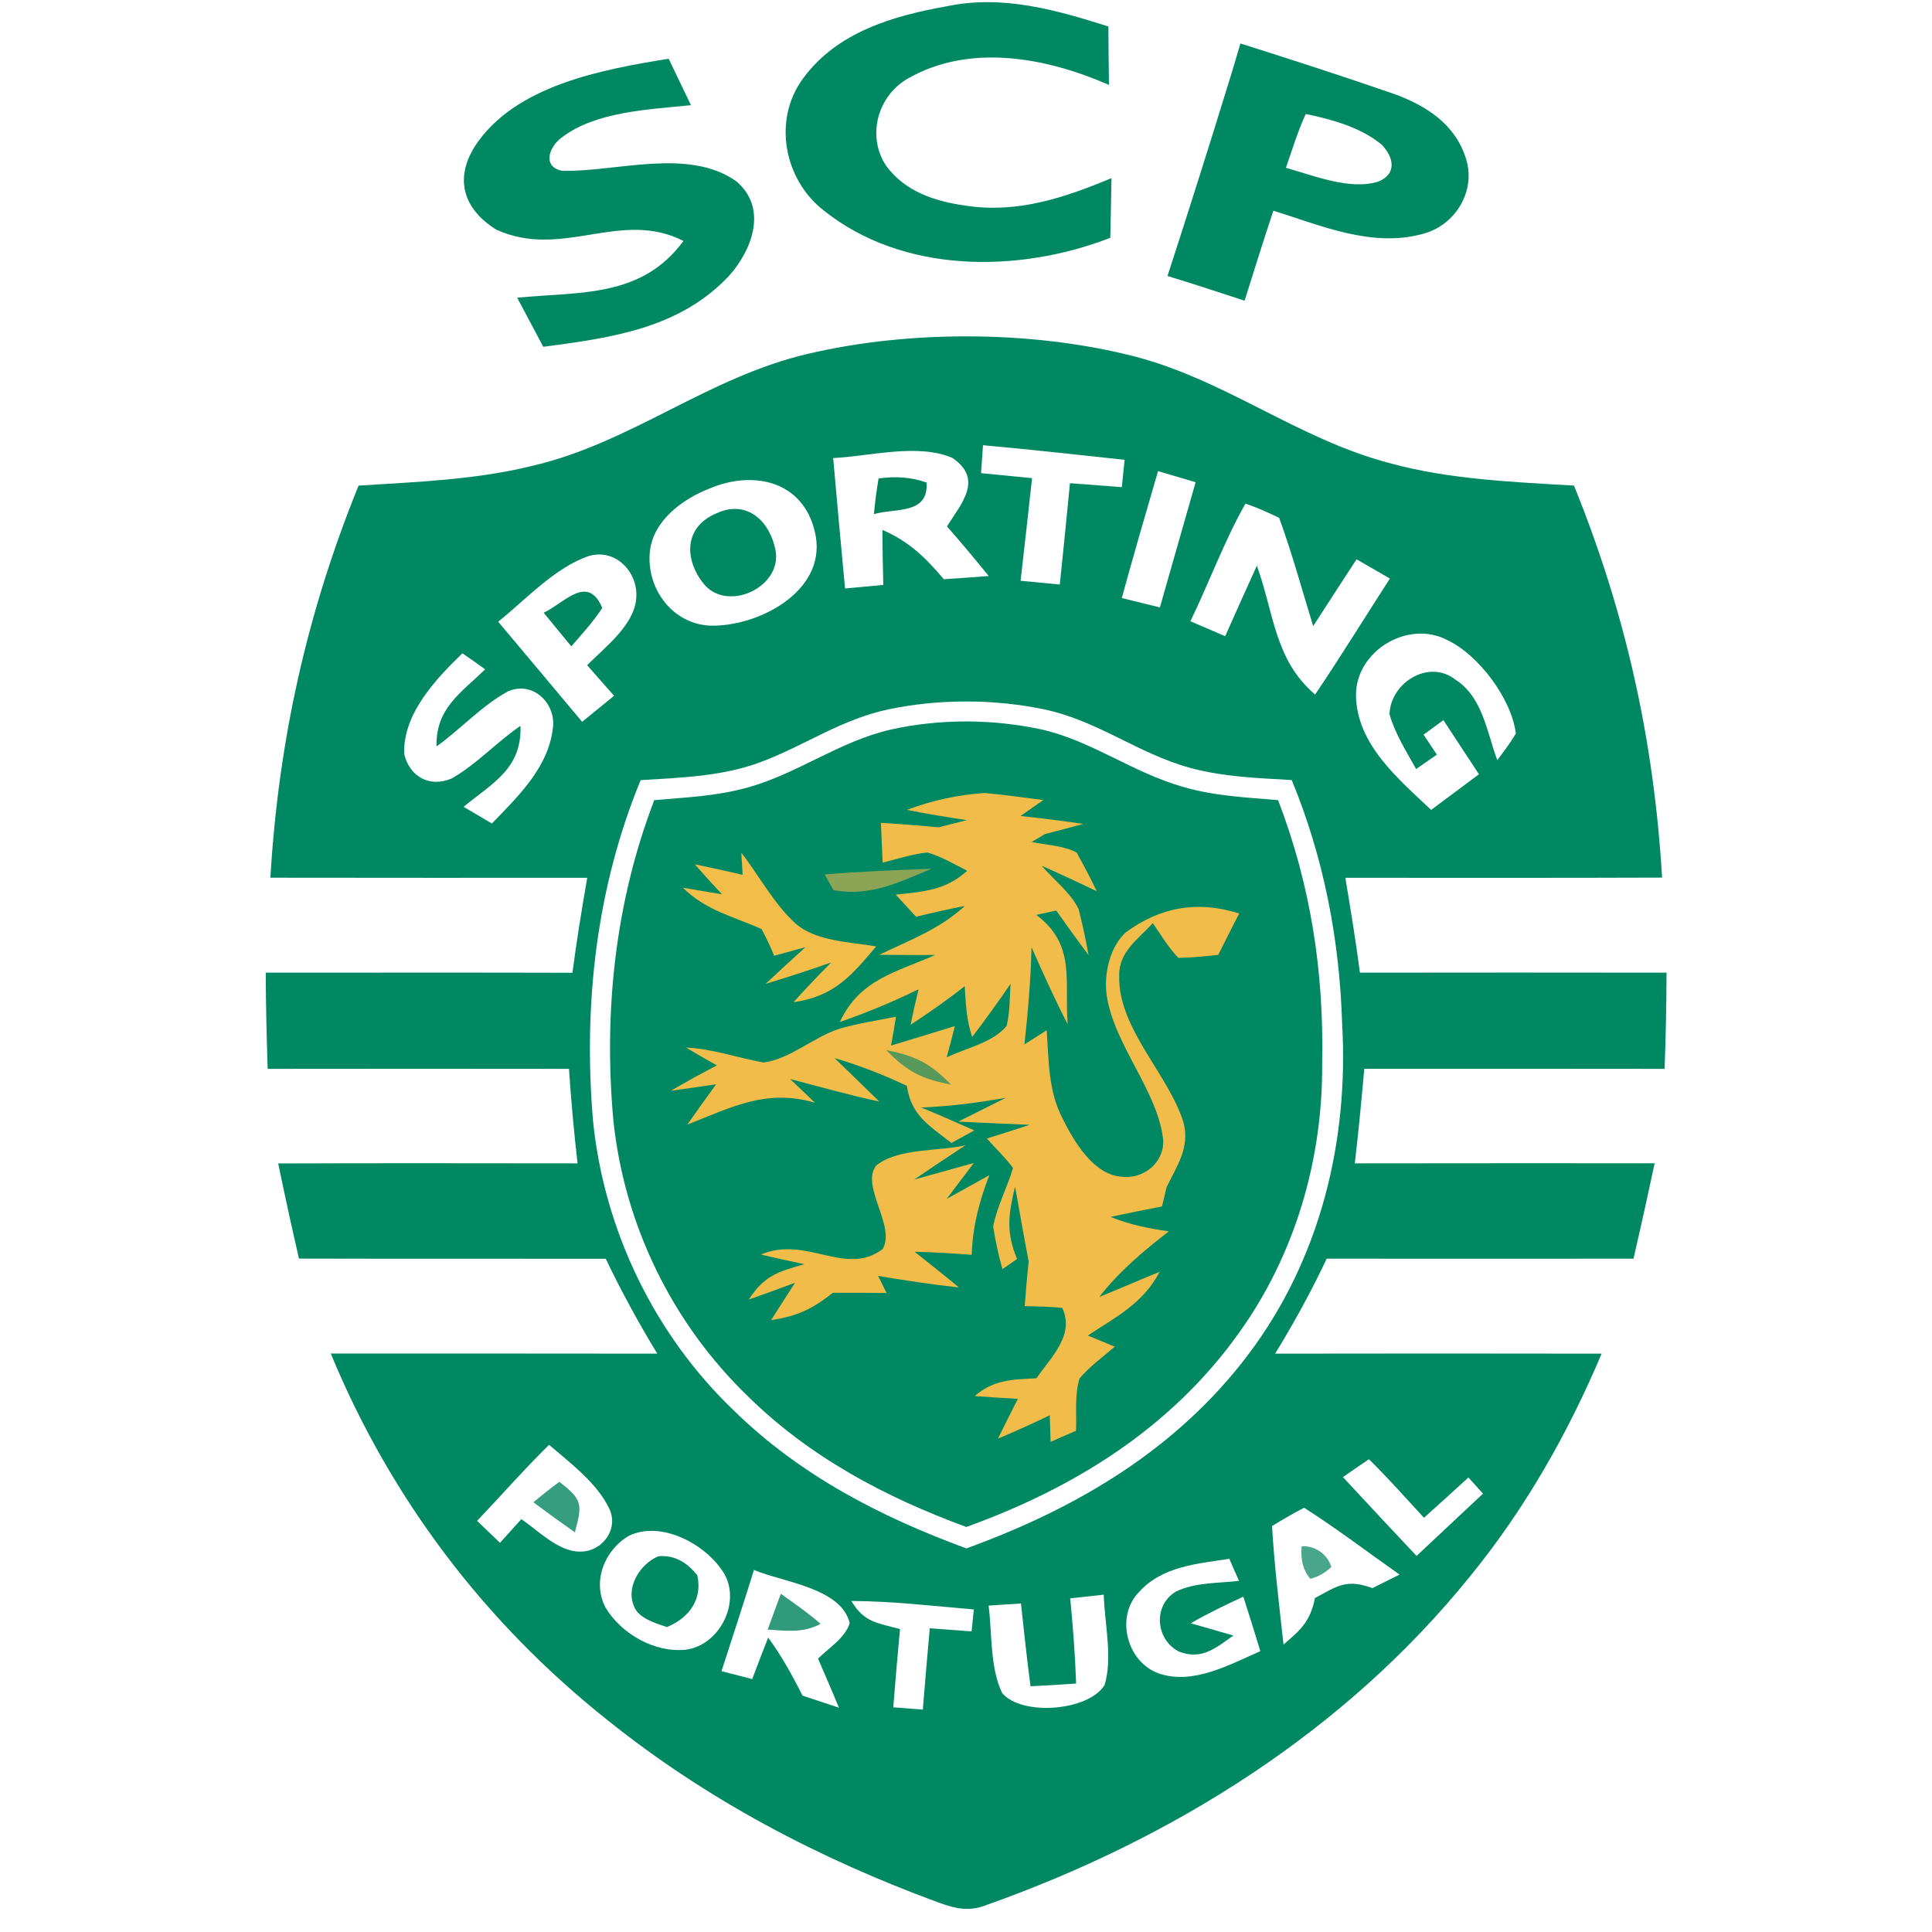 <?xml version="1.0" encoding="UTF-8" standalone="no"?>
<!DOCTYPE svg PUBLIC "-//W3C//DTD SVG 1.1//EN" "http://www.w3.org/Graphics/SVG/1.1/DTD/svg11.dtd">
<svg xmlns="http://www.w3.org/2000/svg" version="1.1" viewBox="0 0 200 200" width="200.0pt" height="200.0pt">
<path d="M 0.00 0.00 L 200.00 0.00 L 200.00 200.00 L 0.00 200.00 L 0.00 0.00 Z" fill="#ffffff" />
<path d="M 98.00 0.65 C 103.79 -0.56 109.26 1.01 114.74 2.74 C 114.75 4.76 114.77 6.77 114.80 8.79 C 108.36 5.97 100.44 4.45 94.02 8.11 C 90.83 9.91 89.69 14.11 91.75 17.19 C 93.73 19.85 96.80 20.85 99.97 21.29 C 105.35 22.11 110.18 20.47 115.06 18.44 C 115.02 20.50 114.99 22.56 114.94 24.62 C 105.45 28.29 93.48 28.37 85.25 21.77 C 81.13 18.55 79.98 12.38 83.14 8.11 C 86.66 3.32 92.41 1.65 98.00 0.65 Z" fill="#008863" />
<path d="M 128.41 4.50 C 133.71 6.18 139.02 7.89 144.27 9.71 C 147.56 10.89 150.60 12.81 151.72 16.31 C 152.88 19.72 150.67 23.35 147.25 24.22 C 142.00 25.65 136.76 23.35 131.82 21.81 C 130.79 24.91 129.81 28.02 128.84 31.13 C 126.19 30.25 123.53 29.39 120.86 28.57 C 123.13 21.58 125.34 14.58 127.50 7.56 C 127.81 6.54 128.11 5.52 128.41 4.50 Z" fill="#008863" />
<path d="M 69.22 6.08 C 69.99 7.68 70.76 9.29 71.53 10.89 C 67.31 11.32 61.69 11.53 58.20 14.20 C 56.90 15.10 56.04 17.22 58.17 17.68 C 63.74 17.83 71.22 15.24 76.21 18.76 C 79.48 21.51 77.91 25.81 75.49 28.53 C 70.38 34.01 63.28 34.97 56.24 35.90 C 55.34 34.21 54.44 32.51 53.54 30.82 C 60.07 30.18 66.42 30.85 70.75 24.94 C 64.19 21.62 58.23 26.89 51.37 23.77 C 48.04 21.70 46.99 18.59 49.16 15.14 C 53.28 8.83 62.35 7.19 69.22 6.08 Z" fill="#008863" />
<path d="M 135.17 11.80 C 137.85 12.35 140.89 13.19 143.02 14.97 C 144.27 16.24 144.65 17.98 142.70 18.79 C 139.77 19.73 135.98 18.17 133.12 17.37 C 133.76 15.52 134.35 13.58 135.17 11.80 Z" fill="#ffffff" />
<path d="M 116.53 36.67 C 126.58 39.01 134.21 45.48 144.07 48.00 C 150.09 49.63 156.71 49.90 162.94 50.27 C 168.30 63.49 171.21 76.61 172.06 90.85 C 161.13 90.89 150.20 90.87 139.27 90.87 C 139.82 94.14 140.35 97.41 140.78 100.69 C 151.36 100.67 161.94 100.68 172.52 100.69 C 172.51 104.01 172.44 107.33 172.32 110.65 C 161.96 110.63 151.59 110.64 141.23 110.64 C 140.94 113.91 140.63 117.17 140.25 120.43 C 150.60 120.41 160.94 120.42 171.29 120.42 C 170.59 123.72 169.86 127.01 169.10 130.30 C 158.51 130.31 147.93 130.30 137.34 130.30 C 135.74 133.69 133.96 136.93 132.00 140.13 C 143.26 140.11 154.54 140.11 165.80 140.13 C 162.31 148.40 157.87 156.20 152.19 163.17 C 139.24 179.21 121.46 190.34 102.16 197.19 C 100.35 197.92 98.93 197.59 97.16 196.95 C 84.82 192.42 73.21 186.34 62.93 178.10 C 50.20 168.00 40.45 155.14 34.24 140.12 C 45.51 140.12 56.77 140.11 68.04 140.13 C 66.10 136.93 64.32 133.68 62.71 130.31 C 52.12 130.29 41.53 130.32 30.95 130.29 C 30.19 127.01 29.48 123.73 28.80 120.44 C 39.13 120.40 49.46 120.42 59.79 120.43 C 59.41 117.17 59.12 113.92 58.90 110.65 C 48.50 110.63 38.11 110.64 27.71 110.65 C 27.60 107.33 27.52 104.01 27.51 100.69 C 38.10 100.69 48.68 100.67 59.26 100.70 C 59.69 97.41 60.22 94.14 60.79 90.87 C 49.85 90.87 38.92 90.88 27.99 90.86 C 28.83 76.68 31.77 63.43 37.12 50.27 C 43.09 49.89 49.24 49.67 55.03 48.24 C 65.35 45.87 73.27 39.01 83.76 36.60 C 94.00 34.21 106.30 34.22 116.53 36.67 Z" fill="#008863" />
<path d="M 98.60 47.41 C 101.83 49.62 99.52 52.12 98.03 54.49 C 99.51 56.17 100.94 57.89 102.35 59.63 C 100.80 59.75 99.25 59.86 97.70 59.96 C 95.86 57.76 94.05 56.01 91.35 54.86 C 91.35 56.76 91.39 58.65 91.44 60.55 C 90.12 60.67 88.80 60.79 87.48 60.92 C 87.06 56.42 86.64 51.92 86.25 47.42 C 90.06 47.23 95.03 45.86 98.60 47.41 Z" fill="#ffffff" />
<path d="M 101.76 46.09 C 106.66 46.53 111.54 47.08 116.42 47.60 L 116.13 50.43 C 114.34 50.29 112.55 50.15 110.76 50.02 C 110.43 53.52 110.07 57.02 109.71 60.51 C 108.36 60.38 107.00 60.25 105.65 60.12 C 106.06 56.58 106.45 53.04 106.84 49.50 C 105.08 49.33 103.32 49.15 101.56 48.98 L 101.76 46.09 Z" fill="#ffffff" />
<path d="M 90.95 49.53 C 92.65 49.29 94.30 49.37 95.92 49.96 C 96.12 53.30 92.70 52.57 90.47 53.22 C 90.58 51.99 90.74 50.76 90.95 49.53 Z" fill="#00825b" />
<path d="M 119.88 48.77 C 121.18 49.15 122.47 49.54 123.77 49.92 C 122.53 54.24 121.30 58.56 120.07 62.88 C 118.76 62.56 117.44 62.24 116.13 61.91 C 117.33 57.51 118.61 53.14 119.88 48.77 Z" fill="#ffffff" />
<path d="M 73.45 50.57 C 77.96 48.66 83.07 49.77 84.33 54.96 C 85.84 60.91 78.98 64.66 73.99 64.77 C 69.81 64.89 66.84 61.04 67.28 57.04 C 67.65 53.86 70.68 51.65 73.45 50.57 Z" fill="#ffffff" />
<path d="M 128.93 52.13 C 130.13 52.54 131.28 53.06 132.42 53.61 C 133.76 57.29 134.79 61.08 135.94 64.82 C 137.43 62.51 138.92 60.20 140.43 57.90 C 141.58 58.57 142.73 59.23 143.88 59.89 C 141.30 63.90 138.80 67.95 136.14 71.90 C 131.92 68.28 131.91 63.53 130.11 58.56 C 129.00 60.99 127.92 63.42 126.83 65.86 C 125.63 65.34 124.43 64.83 123.23 64.31 C 125.18 60.29 126.73 56.02 128.93 52.13 Z" fill="#ffffff" />
<path d="M 74.17 53.14 C 77.35 51.66 79.72 53.99 80.29 57.00 C 80.97 60.86 75.12 63.50 72.75 60.31 C 70.76 57.73 70.92 54.47 74.17 53.14 Z" fill="#008863" />
<path d="M 60.98 57.55 C 63.76 56.75 66.11 59.27 65.86 61.96 C 65.65 64.72 62.60 67.02 60.78 68.86 C 61.71 69.92 62.64 70.97 63.57 72.03 C 62.46 72.93 61.36 73.82 60.26 74.72 C 57.36 71.27 54.48 67.80 51.57 64.36 C 54.47 62.04 57.43 58.75 60.98 57.55 Z" fill="#ffffff" />
<path d="M 62.35 62.94 C 61.40 64.37 60.27 65.62 59.14 66.91 C 58.18 65.75 57.23 64.59 56.28 63.43 C 58.42 62.43 60.84 59.36 62.35 62.94 Z" fill="#00855f" />
<path d="M 149.78 66.24 C 153.06 67.76 156.48 72.35 156.92 75.93 C 156.36 76.90 155.66 77.80 155.00 78.70 C 153.92 75.80 153.49 72.14 150.64 70.34 C 147.89 68.19 143.92 70.70 143.84 73.95 C 144.42 75.94 145.58 77.80 146.60 79.61 L 148.74 78.12 L 147.37 76.05 L 149.42 74.55 C 150.64 76.42 151.87 78.29 153.10 80.15 C 151.45 81.39 149.80 82.61 148.15 83.84 C 144.76 80.63 140.44 77.06 140.37 71.98 C 140.35 67.41 145.71 64.14 149.78 66.24 Z" fill="#ffffff" />
<path d="M 47.87 67.63 C 48.66 68.17 49.44 68.73 50.22 69.29 C 47.70 71.74 45.09 73.34 45.19 77.27 C 47.68 75.49 49.86 73.06 52.55 71.59 C 54.94 70.49 57.33 72.50 57.27 74.99 C 56.96 79.27 53.72 82.35 50.92 85.25 C 49.94 84.67 48.97 84.10 47.99 83.52 C 50.99 81.06 54.04 79.56 53.88 75.14 C 51.42 76.81 49.34 79.13 46.75 80.59 C 44.48 81.56 42.38 80.40 41.84 78.03 C 41.71 73.89 45.09 70.32 47.87 67.63 Z" fill="#ffffff" />
<path d="M 92.03 73.42 C 97.16 72.35 102.84 72.35 107.98 73.41 C 113.62 74.57 117.76 78.00 123.20 79.49 C 126.68 80.43 130.15 80.54 133.72 80.75 C 137.05 88.84 138.67 97.27 138.94 106.01 C 139.63 118.20 136.64 130.38 129.23 140.21 C 121.79 150.06 111.48 156.13 100.04 160.29 C 91.12 157.01 82.83 152.73 75.98 146.03 C 67.74 138.16 62.53 127.34 61.39 116.02 C 60.37 104.04 61.72 91.92 66.32 80.76 C 70.55 80.50 74.85 80.37 78.86 78.85 C 83.43 77.11 87.11 74.45 92.03 73.42 Z" fill="#ffffff" />
<path d="M 92.19 75.53 C 97.29 74.39 102.71 74.42 107.81 75.51 C 113.06 76.71 117.17 79.94 122.47 81.46 C 125.74 82.41 128.93 82.54 132.31 82.83 C 135.68 91.62 137.06 100.60 136.87 110.00 C 136.96 120.03 134.05 129.98 128.15 138.13 C 121.16 147.86 111.17 154.06 100.03 158.07 C 91.65 154.99 83.86 150.87 77.44 144.56 C 69.61 137.01 64.64 126.85 63.50 116.03 C 62.47 104.79 63.67 93.40 67.73 82.83 C 71.09 82.54 74.28 82.41 77.55 81.48 C 82.71 80.00 86.88 76.76 92.19 75.53 Z" fill="#008863" />
<path d="M 101.92 82.09 C 103.96 82.27 105.99 82.57 108.01 82.82 C 107.22 83.37 106.43 83.92 105.64 84.47 C 107.81 84.71 109.98 84.97 112.14 85.29 C 110.82 85.65 109.50 86.00 108.18 86.34 C 107.72 86.61 107.25 86.89 106.79 87.16 C 108.30 87.48 110.07 87.52 111.45 88.25 C 112.18 89.56 112.88 90.90 113.54 92.26 C 111.64 91.36 109.75 90.46 107.83 89.62 C 109.06 91.06 110.81 92.38 111.65 94.09 C 112.06 95.66 112.40 97.25 112.68 98.86 C 111.54 97.34 110.43 95.80 109.34 94.26 C 108.65 94.41 107.96 94.56 107.28 94.71 C 111.38 97.80 110.19 101.47 110.52 106.02 C 109.17 103.41 107.97 100.73 106.78 98.05 C 106.71 101.42 106.41 104.77 106.05 108.12 L 108.35 106.65 C 108.59 109.92 108.49 112.92 110.05 115.90 C 111.21 118.20 113.18 121.55 116.04 121.81 C 118.34 122.12 120.51 120.39 120.42 118.03 C 119.84 112.86 115.35 108.26 114.56 103.02 C 114.27 100.81 114.86 98.11 116.52 96.53 C 120.15 93.87 123.95 93.21 128.28 94.56 C 127.55 95.99 126.82 97.42 126.11 98.85 C 124.73 98.99 123.37 99.14 121.98 99.16 C 120.97 98.10 120.17 96.77 119.34 95.56 C 117.85 97.20 115.81 98.53 115.86 100.98 C 115.70 106.47 121.03 111.27 122.52 116.22 C 123.19 118.82 121.83 120.69 120.76 122.91 C 120.60 123.57 120.45 124.23 120.29 124.89 C 118.51 125.24 116.73 125.59 114.96 125.97 C 116.92 126.77 118.90 127.17 121.00 127.47 C 118.36 129.51 115.85 131.62 113.80 134.26 C 115.89 133.41 117.95 132.51 120.04 131.66 C 118.36 134.91 115.51 136.34 112.61 138.25 C 113.54 138.64 114.47 139.03 115.40 139.41 C 114.17 140.46 112.80 141.46 111.75 142.70 C 111.23 144.39 111.46 146.35 111.39 148.11 C 110.51 148.49 109.63 148.87 108.76 149.26 C 108.73 148.34 108.70 147.43 108.67 146.51 C 106.91 147.36 105.12 148.16 103.31 148.93 C 103.99 147.55 104.67 146.17 105.37 144.81 C 103.88 144.73 102.39 144.63 100.90 144.52 C 102.88 142.81 104.80 142.81 107.29 142.68 C 108.76 140.54 111.30 138.20 109.96 135.39 C 108.67 135.26 107.38 135.24 106.08 135.21 C 106.19 133.67 106.32 132.13 106.49 130.60 C 105.99 128.01 105.55 125.42 105.08 122.84 C 104.40 125.65 104.11 127.54 105.29 130.33 C 104.78 130.68 104.28 131.03 103.77 131.38 C 103.36 129.92 103.04 128.45 102.81 126.97 C 103.20 124.91 104.27 122.94 104.87 120.91 C 104.07 119.82 103.06 118.88 102.16 117.86 C 103.64 117.40 105.13 116.92 106.60 116.44 C 104.14 116.32 101.67 116.24 99.20 116.11 C 100.84 115.29 102.49 114.47 104.13 113.64 C 101.22 114.16 98.32 114.53 95.36 114.65 C 97.21 115.40 99.04 116.21 100.86 117.02 C 100.07 117.45 99.28 117.88 98.49 118.32 C 96.26 116.56 94.31 115.49 93.88 112.41 C 91.43 111.24 88.99 110.30 86.39 109.53 C 87.93 111.03 89.49 112.52 91.02 114.03 C 87.92 113.37 84.87 112.50 81.80 111.70 C 82.65 112.52 83.51 113.34 84.37 114.16 C 79.34 112.66 75.67 114.65 71.15 116.42 C 72.13 115.02 73.12 113.63 74.13 112.25 L 69.45 112.92 C 71.01 112.00 72.60 111.13 74.21 110.29 C 73.13 109.69 72.07 109.07 71.01 108.44 C 73.78 108.57 76.34 109.50 79.04 109.99 C 81.83 109.63 84.29 107.29 86.99 106.47 C 88.87 105.92 90.84 105.64 92.75 105.25 C 92.59 106.25 92.43 107.25 92.24 108.24 C 94.44 107.56 96.65 106.91 98.85 106.22 C 98.58 107.31 98.29 108.38 98.00 109.46 C 99.94 108.51 102.84 107.92 104.21 106.19 C 104.55 104.79 104.52 103.29 104.61 101.85 C 103.33 103.72 102.01 105.55 100.64 107.35 C 100.05 105.63 99.97 103.88 99.87 102.08 C 98.07 103.52 96.19 104.82 94.27 106.08 C 94.51 104.85 94.79 103.63 95.09 102.41 C 92.42 103.71 89.74 104.83 86.94 105.80 C 89.01 101.36 92.75 100.66 96.81 98.86 C 94.88 98.86 92.95 98.86 91.02 98.84 C 94.15 97.33 97.29 96.18 99.88 93.78 C 98.19 94.12 96.51 94.49 94.83 94.90 C 94.13 94.14 93.42 93.37 92.72 92.61 C 95.59 92.31 97.89 92.17 100.13 90.14 C 98.81 89.48 97.43 88.65 96.00 88.25 C 94.44 88.41 92.89 88.92 91.37 89.30 C 91.31 87.93 91.25 86.56 91.19 85.18 C 93.19 85.30 95.17 85.45 97.15 85.65 C 98.13 85.40 99.11 85.15 100.09 84.90 C 98.01 84.59 95.94 84.25 93.87 83.84 C 96.50 82.86 99.13 82.28 101.92 82.09 Z" fill="#f2bc4a" />
<path d="M 71.92 89.47 C 73.58 89.82 75.23 90.18 76.88 90.56 L 76.74 88.27 C 78.60 90.67 80.13 93.60 82.39 95.63 C 84.49 97.46 88.08 97.52 90.70 97.97 C 88.13 101.03 86.36 103.14 82.14 103.75 C 83.40 102.35 84.70 100.99 86.03 99.64 C 83.78 100.43 81.53 101.16 79.25 101.85 C 80.62 100.57 81.99 99.31 83.38 98.05 C 82.30 98.35 81.22 98.65 80.14 98.94 C 79.76 98.00 79.32 97.08 78.84 96.18 C 75.94 94.87 73.08 94.27 70.70 91.90 L 74.75 92.58 C 73.78 91.56 72.85 90.52 71.92 89.47 Z" fill="#f3bd4a" />
<path d="M 85.38 90.52 C 89.06 90.22 92.75 90.07 96.43 89.93 C 93.06 91.35 90.04 92.84 86.29 92.15 C 85.97 91.61 85.67 91.07 85.38 90.52 Z" fill="#8ba456" />
<path d="M 91.74 108.71 C 94.81 109.30 96.32 110.10 98.46 112.28 C 95.40 111.70 93.93 110.94 91.74 108.71 Z" fill="#57995b" />
<path d="M 99.94 118.56 C 98.16 119.73 96.39 120.91 94.63 122.11 C 96.69 121.54 98.75 120.96 100.81 120.39 C 99.87 121.63 98.93 122.87 98.00 124.11 C 99.47 123.29 100.95 122.47 102.42 121.65 C 101.36 124.39 100.69 126.95 100.59 129.90 C 98.62 129.74 96.66 129.63 94.68 129.58 C 96.22 130.81 97.76 132.02 99.27 133.27 C 96.47 132.98 93.68 132.55 90.90 132.08 L 91.78 133.85 C 89.93 133.83 88.07 133.82 86.22 133.83 C 84.08 135.51 82.60 136.23 79.82 136.66 C 80.64 135.37 81.47 134.08 82.31 132.79 C 80.71 133.39 79.10 133.97 77.51 134.53 C 79.15 132.02 80.54 131.65 83.27 130.87 C 81.76 130.55 80.26 130.22 78.76 129.87 C 83.52 127.87 87.50 132.20 91.36 129.31 C 92.79 126.98 89.05 122.80 90.70 120.66 C 92.97 118.82 97.18 119.20 99.94 118.56 Z" fill="#f2bc4a" />
<path d="M 56.84 149.57 C 59.02 151.44 61.76 153.48 63.04 156.11 C 64.14 158.30 62.30 160.67 60.03 160.62 C 57.84 160.65 55.70 158.44 53.97 157.26 C 53.24 158.08 52.50 158.89 51.76 159.71 C 50.97 158.95 50.18 158.20 49.39 157.44 C 51.88 154.82 54.26 152.10 56.84 149.57 Z" fill="#ffffff" />
<path d="M 141.71 151.06 C 143.69 153.00 145.54 155.09 147.41 157.12 C 148.95 155.74 150.48 154.35 152.01 152.95 C 152.51 153.51 153.02 154.06 153.52 154.62 C 151.23 156.77 148.93 158.92 146.64 161.07 C 144.09 158.36 141.55 155.64 139.02 152.91 C 139.91 152.28 140.81 151.67 141.71 151.06 Z" fill="#ffffff" />
<path d="M 57.90 153.40 C 60.32 155.25 60.29 155.73 59.51 158.63 C 58.06 157.61 56.63 156.57 55.21 155.51 C 56.09 154.78 56.99 154.07 57.90 153.40 Z" fill="#379d7f" />
<path d="M 135.00 156.08 C 138.39 158.24 141.59 160.69 144.88 163.00 C 143.95 163.47 143.01 163.93 142.08 164.40 C 139.35 163.41 138.44 164.19 136.12 165.43 C 135.65 167.86 134.62 168.75 132.87 170.24 C 132.42 166.16 131.92 162.08 131.68 157.98 C 132.76 157.31 133.87 156.67 135.00 156.08 Z" fill="#ffffff" />
<path d="M 65.11 158.98 C 68.32 157.43 72.71 159.68 74.63 162.40 C 76.97 165.41 74.65 170.33 70.97 170.78 C 67.76 171.10 64.34 169.15 62.70 166.44 C 61.26 163.73 62.57 160.47 65.11 158.98 Z" fill="#ffffff" />
<path d="M 134.75 160.07 C 136.13 159.99 137.42 160.88 137.82 162.21 C 137.18 162.82 136.46 163.23 135.65 163.44 C 134.91 162.59 134.61 161.47 134.75 160.07 Z" fill="#49a68b" />
<path d="M 68.16 161.10 C 69.89 160.96 71.12 161.77 72.18 163.06 C 72.76 165.58 71.30 167.51 69.04 168.43 C 67.92 168.06 66.06 167.52 65.63 166.27 C 64.76 164.26 66.29 161.88 68.16 161.10 Z" fill="#008863" />
<path d="M 127.26 161.37 C 127.59 162.13 127.92 162.89 128.26 163.65 C 126.17 163.90 123.65 163.80 121.74 164.76 C 119.32 166.16 119.62 169.78 122.07 170.98 C 124.43 171.88 125.87 170.58 127.68 169.31 C 126.21 168.89 124.74 168.47 123.27 168.04 C 125.03 167.02 126.86 166.14 128.71 165.29 C 129.31 167.16 129.90 169.04 130.47 170.93 C 127.30 172.31 123.50 174.45 119.98 173.24 C 116.67 172.10 115.43 167.40 117.87 164.85 C 120.28 162.14 123.91 161.88 127.26 161.37 Z" fill="#ffffff" />
<path d="M 78.05 162.52 C 80.99 163.77 87.12 164.38 87.96 168.03 C 87.49 169.56 85.79 170.60 84.68 171.70 C 85.42 173.38 86.14 175.08 86.85 176.78 C 85.59 176.37 84.33 175.95 83.07 175.53 C 82.03 173.43 80.90 171.41 79.52 169.52 C 78.96 170.95 78.41 172.38 77.87 173.82 C 76.81 173.55 75.75 173.28 74.69 173.00 C 75.82 169.51 76.96 166.03 78.05 162.52 Z" fill="#ffffff" />
<path d="M 114.26 165.08 C 114.34 168.04 115.21 171.61 114.34 174.45 C 112.65 177.14 105.76 177.67 103.74 175.26 C 102.47 172.62 102.71 169.10 102.34 166.21 C 103.46 166.14 104.58 166.07 105.69 165.99 C 106.00 168.85 106.30 171.71 106.68 174.56 C 108.25 174.49 109.83 174.39 111.40 174.28 C 111.30 171.33 111.07 168.39 110.79 165.46 C 111.95 165.33 113.10 165.21 114.26 165.08 Z" fill="#ffffff" />
<path d="M 80.83 164.99 C 82.24 165.98 83.65 166.97 84.95 168.10 C 83.14 169.08 81.42 168.81 79.47 168.70 C 79.92 167.46 80.37 166.22 80.83 164.99 Z" fill="#319a7b" />
<path d="M 88.13 165.73 C 92.39 165.75 96.57 166.25 100.81 166.61 C 100.73 167.37 100.65 168.13 100.58 168.88 C 99.14 168.77 97.69 168.66 96.25 168.56 C 96.00 171.36 95.75 174.17 95.53 176.98 C 94.51 176.90 93.49 176.82 92.47 176.74 C 92.68 174.04 92.92 171.34 93.17 168.64 C 90.83 168.00 89.48 167.99 88.13 165.73 Z" fill="#ffffff" />
</svg>